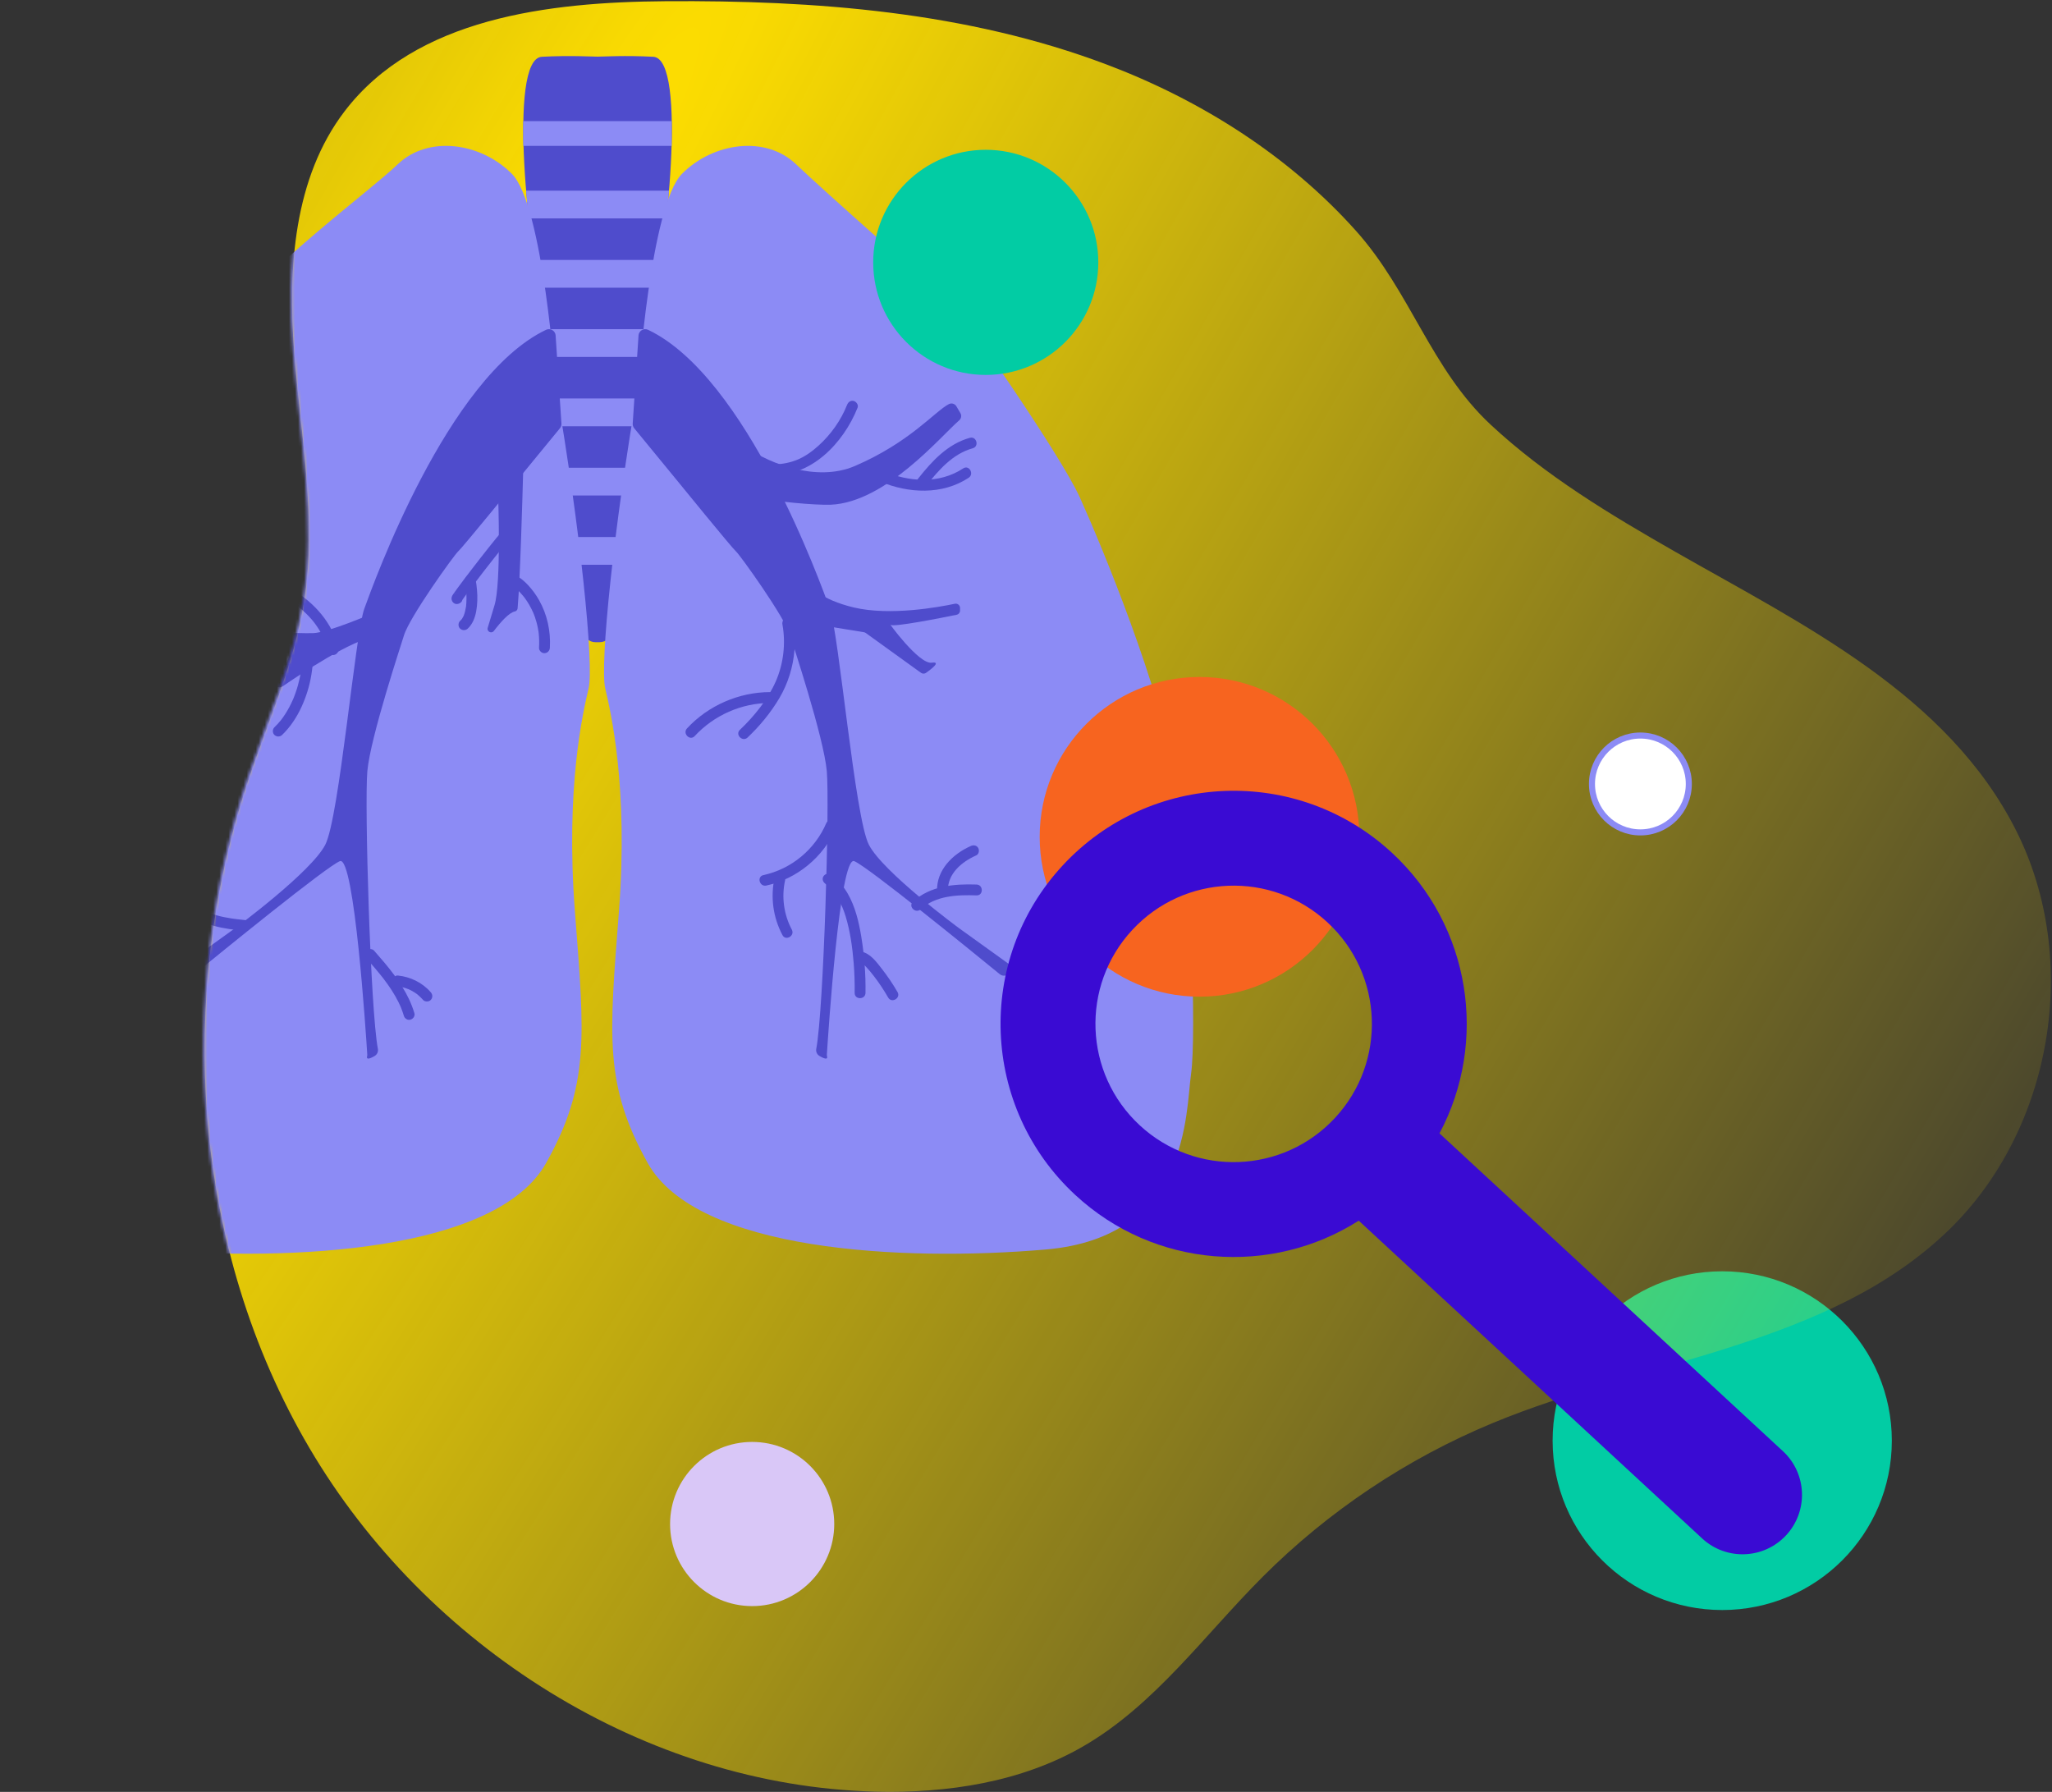<svg width="678" height="592" viewBox="0 0 678 592" fill="none" xmlns="http://www.w3.org/2000/svg">
<rect x="0" y="0" width="678" height="592" fill="#333333" stroke="none"/>
<g clip-path="url(#clip0_1003_3796)">
<path d="M569.039 531.91C599.988 531.91 625.078 506.858 625.078 475.955C625.078 445.052 599.988 420 569.039 420C538.089 420 513 445.052 513 475.955C513 506.858 538.089 531.91 569.039 531.91Z" fill="#02CCA4"/>
<path d="M365.637 21.315C319.475 3.87 269.277 0.05 219.925 0.401C181.181 0.674 137.434 5.941 113.897 36.716C97.041 58.755 95.077 88.677 97.206 116.341C99.334 144.006 104.86 171.885 100.409 199.27C97.134 219.431 88.598 238.28 82.112 257.645C57.938 329.874 63.6 412.674 102.208 478.331C140.809 543.987 213.11 589.992 289.244 591.906C312.981 592.5 337.406 588.809 357.954 576.912C381.548 563.252 397.903 540.246 417.175 520.96C438.876 499.244 464.892 481.857 493.259 470.11C544.159 449.039 604.534 444.632 644.031 406.231C678.145 373.055 687.592 317.203 666.277 274.653C643.601 229.393 595.525 206.287 553.612 182.349C532.169 170.101 510.704 157.229 492.55 140.322C472.819 121.946 466.075 96.432 448 76.228C425.775 51.394 396.684 33.04 365.63 21.307L365.637 21.315Z" fill="url(#paint0_radial_1003_3796)"/>
<mask id="mask0_1003_3796" style="mask-type:alpha" maskUnits="userSpaceOnUse" x="67" y="0" width="611" height="592">
<path d="M365.279 20.935C319.116 3.49 268.919 -0.33 219.567 0.022C180.823 0.294 137.075 5.562 113.539 36.337C96.683 58.375 94.719 88.297 96.847 115.962C98.976 143.626 104.502 171.506 100.051 198.891C96.776 219.051 88.24 237.9 81.754 257.265C57.58 329.494 63.241 412.294 101.85 477.951C140.451 543.607 212.751 589.612 288.886 591.526C312.623 592.12 337.048 588.43 357.596 576.532C381.19 562.872 397.545 539.866 416.817 520.58C438.518 498.864 464.534 481.477 492.901 469.73C543.801 448.659 604.175 444.252 643.673 405.851C677.787 372.675 687.233 316.823 665.919 274.273C643.243 229.013 595.167 205.907 553.254 181.969C531.811 169.721 510.345 156.849 492.192 139.942C472.461 121.566 465.717 96.052 447.642 75.848C425.417 51.014 396.326 32.66 365.272 20.928L365.279 20.935Z" fill="white"/>
</mask>
<g mask="url(#mask0_1003_3796)">
<path d="M215.848 18.756C206.359 18.255 199.536 18.713 197.443 18.713C195.35 18.713 188.527 18.262 179.038 18.756C167.557 19.358 174.81 84.642 179.64 101.563C183.89 116.442 190.943 190.642 192.591 208.365C192.792 210.523 194.605 212.171 196.769 212.171H198.11C200.281 212.171 202.087 210.523 202.288 208.365C203.929 190.642 210.981 116.442 215.239 101.563C220.076 84.642 227.329 19.358 215.841 18.756H215.848Z" fill="#4F4CCC"/>
<path d="M173.835 62.99H221.051L220.162 72.157H174.58L173.835 62.99Z" fill="#8C8BF5"/>
<path d="M173.835 85.875H221.051L220.162 95.042H174.58L173.835 85.875Z" fill="#8C8BF5"/>
<path d="M173.835 108.759H221.051L220.162 117.925H174.58L173.835 108.759Z" fill="#8C8BF5"/>
<path d="M173.835 131.643H221.051L220.162 140.816H174.58L173.835 131.643Z" fill="#8C8BF5"/>
<path d="M173.835 154.534H221.051L220.162 163.701H174.58L173.835 154.534Z" fill="#8C8BF5"/>
<path d="M173.835 177.419H221.051L220.162 186.585H174.58L173.835 177.419Z" fill="#8C8BF5"/>
<path d="M183.575 127.364C183.575 127.364 179.526 67.828 169.098 57.4C158.67 46.972 141.447 44.708 131.471 54.225C121.495 63.743 91.286 85.402 70.573 109.855C53.573 129.93 40.802 158.039 37.634 164.382C34.459 170.732 9.21 242.48 5.519 258.893C-0.337 284.995 -0.896 342.087 0.918 354.779C2.731 367.472 1.369 408.725 48.972 412.803C96.568 416.881 164.167 413.341 180.436 384.243C194.884 358.406 193.15 342.538 189.968 301.285C186.786 260.032 192.677 235.098 194.49 227.394C196.303 219.689 191.738 174.509 183.582 127.364H183.575Z" fill="#8C8BF5"/>
<path d="M210.874 127.364C210.874 127.364 214.923 67.828 225.351 57.4C235.779 46.972 253.001 44.708 262.978 54.225C272.954 63.743 307.076 93.787 315.211 100.933C317.382 102.839 350.336 150.041 356.815 164.389C364.132 180.601 383.39 227.057 388.93 258.9C393.51 285.253 395.352 342.094 393.538 354.787C391.725 367.479 393.087 408.732 345.484 412.81C297.888 416.888 230.289 413.348 214.02 384.25C199.572 358.413 201.306 342.545 204.488 301.292C207.67 260.039 201.779 235.105 199.966 227.401C198.153 219.696 202.718 174.516 210.874 127.371V127.364Z" fill="#8C8BF5"/>
<path d="M183.582 110.866L185.503 139.921C185.539 140.487 185.359 141.053 185.001 141.49L171.14 158.383C171.14 158.383 152.606 181.152 151.395 182.156C150.184 183.166 135.255 203.915 133.463 209.956C132.739 212.4 122.383 243.498 121.373 254.779C120.412 265.565 122.39 333.522 124.856 346.53C125.035 347.455 124.598 348.393 123.781 348.874C121.165 350.415 121.158 349.504 121.287 349.017C121.351 348.788 121.358 348.544 121.344 348.307C120.971 342.416 117.094 282.586 112.306 284.5C107.892 286.263 72.809 314.823 64.23 321.84C63.213 322.671 61.7 322.456 60.962 321.367C60.274 320.363 60.518 318.987 61.507 318.278L77.661 306.66C77.661 306.66 102.846 288.126 107.483 279.06C112.12 269.994 117.352 209.347 120.376 201.091C123.308 193.071 147.79 124.497 180.414 108.967C181.84 108.286 183.496 109.282 183.596 110.859L183.582 110.866Z" fill="#4F4CCC"/>
<path d="M210.974 110.866L209.054 139.921C209.018 140.487 209.197 141.053 209.555 141.49L223.416 158.383C223.416 158.383 241.95 181.152 243.161 182.156C244.372 183.159 259.301 203.915 261.093 209.956C261.817 212.4 272.173 243.498 273.184 254.779C274.144 265.565 272.166 333.522 269.7 346.53C269.521 347.455 269.958 348.393 270.775 348.874C273.391 350.415 273.399 349.504 273.27 349.017C273.205 348.788 273.198 348.544 273.212 348.307C273.585 342.416 277.462 282.586 282.25 284.5C286.665 286.263 321.747 314.823 330.326 321.84C331.344 322.671 332.856 322.456 333.594 321.367C334.282 320.363 334.038 318.987 333.049 318.278L316.895 306.66C316.895 306.66 291.71 288.126 287.073 279.06C282.436 269.994 277.204 209.347 274.18 201.091C271.249 193.071 246.766 124.497 214.142 108.967C212.716 108.286 211.06 109.282 210.96 110.859L210.974 110.866Z" fill="#4F4CCC"/>
<path d="M136.889 334.64C135.026 328.405 131.22 323.08 127.106 318.135C125.96 316.766 124.791 315.419 123.609 314.071C122.993 313.362 121.702 313.39 121.072 314.071C120.377 314.824 120.412 315.849 121.072 316.608C122.082 317.762 123.086 318.916 124.075 320.084C124.569 320.672 125.064 321.26 125.544 321.862C125.766 322.141 125.995 322.421 126.218 322.7C126.347 322.858 126.468 323.023 126.598 323.18C126.612 323.202 126.77 323.403 126.648 323.245C126.504 323.059 126.762 323.395 126.791 323.431C128.633 325.847 130.331 328.384 131.679 331.114C131.865 331.494 132.052 331.881 132.224 332.275C132.252 332.347 132.288 332.412 132.317 332.483C132.317 332.483 132.503 332.906 132.403 332.684C132.31 332.476 132.439 332.77 132.46 332.82C132.51 332.935 132.553 333.057 132.603 333.171C132.919 333.974 133.198 334.784 133.442 335.608C133.707 336.504 134.711 337.163 135.649 336.862C136.588 336.561 137.19 335.622 136.904 334.655L136.889 334.64Z" fill="#4F4CCC"/>
<path d="M62.102 301.429C64.596 303.55 67.556 304.976 70.695 305.872C74.071 306.833 77.59 307.198 81.073 307.564C82.005 307.664 82.908 306.668 82.865 305.772C82.814 304.718 82.076 304.088 81.073 303.98C80.249 303.894 79.424 303.801 78.6 303.708C78.17 303.658 77.748 303.607 77.325 303.55C77.647 303.593 77.203 303.536 77.117 303.521C76.887 303.493 76.665 303.457 76.436 303.421C74.874 303.185 73.318 302.884 71.792 302.454C71.104 302.26 70.43 302.045 69.756 301.801C69.563 301.73 69.376 301.658 69.183 301.586C69.104 301.558 68.681 301.379 69.047 301.536C68.717 301.4 68.395 301.25 68.079 301.092C67.441 300.784 66.818 300.44 66.223 300.06C65.922 299.873 65.628 299.673 65.341 299.465C65.284 299.422 64.782 299.028 65.098 299.286C64.94 299.157 64.782 299.028 64.632 298.899C63.922 298.29 62.79 298.146 62.095 298.899C61.478 299.565 61.335 300.784 62.095 301.436L62.102 301.429Z" fill="#4F4CCC"/>
<path d="M99.843 216.808C99.843 217.618 99.8 218.428 99.743 219.238C99.714 219.632 99.678 220.033 99.628 220.428C99.607 220.614 99.585 220.807 99.564 220.994C99.549 221.101 99.535 221.531 99.564 221.03C99.564 221.159 99.528 221.288 99.507 221.409C99.256 223.115 98.89 224.799 98.424 226.462C98.181 227.329 97.908 228.197 97.6 229.049C97.457 229.458 97.306 229.859 97.149 230.261C97.077 230.454 96.998 230.64 96.919 230.827C96.747 231.257 97.077 230.476 96.891 230.898C96.833 231.02 96.783 231.149 96.726 231.271C96.016 232.884 95.185 234.446 94.232 235.93C93.966 236.345 93.687 236.747 93.4 237.148C93.243 237.363 93.092 237.585 92.927 237.793C93.178 237.485 93.02 237.678 92.963 237.743C92.877 237.843 92.798 237.951 92.712 238.051C92.074 238.832 91.394 239.578 90.67 240.273C89.996 240.925 89.967 242.158 90.67 242.81C91.372 243.462 92.483 243.505 93.207 242.81C95.916 240.201 98.037 236.99 99.607 233.579C101.176 230.167 102.294 226.57 102.889 222.871C103.212 220.865 103.42 218.836 103.434 216.801C103.441 215.862 102.603 214.966 101.642 215.009C100.682 215.052 99.858 215.798 99.85 216.801L99.843 216.808Z" fill="#4F4CCC"/>
<path d="M170.968 174.895C171.018 174.437 170.76 173.856 170.431 173.548C169.943 173.096 169.291 172.903 168.639 173.075C168.209 173.182 167.886 173.44 167.557 173.727C167.076 174.143 166.654 174.637 166.238 175.11C164.618 176.952 163.084 178.873 161.551 180.794C159.565 183.288 157.609 185.803 155.667 188.333C154.104 190.369 152.549 192.411 151.037 194.483C150.592 195.085 150.148 195.687 149.732 196.31C149.632 196.454 149.532 196.604 149.453 196.762C149.309 197.027 149.245 197.228 149.202 197.514C149.066 198.539 149.876 199.607 150.972 199.557C151.524 199.535 151.875 199.327 152.291 199.005C153.029 198.424 152.943 197.07 152.291 196.468C151.503 195.744 150.549 195.844 149.754 196.468C150.607 195.794 150.213 196.138 150.091 196.21C150.693 195.859 151.696 195.801 152.234 196.497L152.692 197.285C152.793 197.529 152.75 198.009 152.692 198.202C152.707 198.138 152.413 198.733 152.542 198.568C152.578 198.518 152.606 198.46 152.635 198.41C152.742 198.231 152.864 198.059 152.986 197.88C153.409 197.263 153.846 196.669 154.291 196.067C155.681 194.174 157.107 192.297 158.541 190.433C158.963 189.881 159.386 189.337 159.809 188.785C159.881 188.692 159.53 189.143 159.737 188.878C159.788 188.814 159.838 188.742 159.895 188.677C160.01 188.534 160.117 188.384 160.232 188.24C160.447 187.961 160.669 187.681 160.884 187.402C161.758 186.284 162.633 185.166 163.514 184.055C164.998 182.184 166.489 180.314 168.044 178.5C168.546 177.905 169.054 177.318 169.592 176.759C169.757 176.594 169.922 176.429 170.094 176.271C170.373 176.013 169.678 176.544 169.915 176.408C169.936 176.393 169.958 176.379 169.979 176.372C169.649 176.522 169.506 176.601 169.14 176.601C168.381 176.601 167.657 176.049 167.456 175.318C167.471 175.375 167.42 174.687 167.392 174.902C167.284 175.834 168.288 176.737 169.183 176.694C170.244 176.644 170.861 175.906 170.975 174.902L170.968 174.895Z" fill="#4F4CCC"/>
<path d="M153.653 192.211C153.732 192.641 153.803 193.071 153.868 193.509C153.875 193.559 153.882 193.616 153.889 193.666C153.918 193.867 153.861 193.437 153.861 193.458C153.861 193.566 153.889 193.681 153.904 193.788C153.932 194.053 153.961 194.311 153.99 194.576C154.09 195.608 154.14 196.648 154.133 197.687C154.133 198.196 154.111 198.705 154.083 199.221C154.068 199.486 154.047 199.744 154.018 200.009C154.004 200.131 153.997 200.253 153.982 200.367C153.982 200.425 153.968 200.489 153.961 200.547C153.932 200.79 154.018 200.181 153.975 200.425C153.803 201.399 153.617 202.36 153.259 203.291C153.237 203.342 153.216 203.392 153.201 203.442C153.115 203.671 153.216 203.356 153.259 203.306C153.18 203.399 153.137 203.578 153.079 203.686C152.972 203.901 152.857 204.109 152.728 204.309C152.664 204.41 152.599 204.503 152.535 204.596C152.32 204.911 152.735 204.374 152.549 204.582C152.377 204.775 152.212 204.961 152.019 205.133C151.324 205.771 151.324 207.033 152.019 207.67C152.757 208.351 153.818 208.351 154.556 207.67C156.161 206.194 156.978 203.994 157.351 201.901C157.759 199.6 157.81 197.25 157.609 194.92C157.509 193.695 157.344 192.469 157.114 191.258C156.942 190.334 155.774 189.724 154.907 190.004C153.918 190.326 153.474 191.222 153.653 192.211Z" fill="#4F4CCC"/>
<path d="M170.968 191.903C170.954 192.562 170.424 193.3 169.786 193.465C169.807 193.465 169.141 193.53 169.427 193.53C168.84 193.53 168.904 193.422 169.126 193.501C169.155 193.508 169.284 193.573 169.305 193.565C169.291 193.573 168.782 193.315 168.997 193.436C169.04 193.458 169.083 193.479 169.126 193.501C169.291 193.587 169.456 193.687 169.614 193.788C169.814 193.917 170.008 194.06 170.209 194.203C170.445 194.375 169.843 193.909 170.029 194.067C170.087 194.11 170.144 194.16 170.201 194.203C170.316 194.297 170.424 194.39 170.531 194.483C171.047 194.927 171.534 195.407 171.993 195.902C172.265 196.196 172.531 196.497 172.781 196.798C172.91 196.955 173.039 197.113 173.168 197.278C173.197 197.314 173.219 197.342 173.247 197.378C173.383 197.543 172.996 197.041 173.125 197.213C173.19 197.307 173.262 197.393 173.333 197.486C173.892 198.238 174.401 199.02 174.874 199.829C175.397 200.732 175.842 201.664 176.272 202.61C176.365 202.825 176.128 202.259 176.214 202.481C176.243 202.546 176.272 202.617 176.293 202.682C176.343 202.797 176.386 202.918 176.437 203.04C176.544 203.313 176.644 203.592 176.745 203.872C176.931 204.409 177.103 204.961 177.254 205.513C177.433 206.165 177.59 206.824 177.72 207.491C177.791 207.856 177.856 208.222 177.906 208.587C177.913 208.652 177.92 208.709 177.935 208.774C177.97 209.003 177.892 208.394 177.935 208.738C177.956 208.931 177.978 209.118 177.999 209.311C178.164 210.867 178.193 212.436 178.099 213.999C178.049 214.937 178.959 215.833 179.891 215.79C180.909 215.747 181.626 215.002 181.683 213.999C181.998 208.53 180.801 203.004 178.092 198.238C177.103 196.49 175.899 194.841 174.537 193.372C173.584 192.347 172.516 191.365 171.327 190.627C170.904 190.362 170.431 190.111 169.943 190.011C168.675 189.76 167.428 190.512 167.399 191.903C167.378 192.842 168.238 193.737 169.191 193.694C170.144 193.651 170.961 192.906 170.983 191.903H170.968Z" fill="#4F4CCC"/>
<path d="M111.805 214.12C109.884 205.792 103.814 199.106 96.632 194.798C94.511 193.53 92.282 192.469 90.003 191.516C89.136 191.157 87.996 191.903 87.796 192.77C87.559 193.816 88.118 194.59 89.05 194.977C89.523 195.178 88.72 194.834 89.193 195.035C89.286 195.078 89.38 195.114 89.473 195.157C89.709 195.257 89.946 195.364 90.175 195.472C90.641 195.687 91.107 195.902 91.573 196.131C92.447 196.561 93.314 197.02 94.16 197.507C95.049 198.016 95.923 198.561 96.769 199.141C97.149 199.399 97.528 199.665 97.901 199.944C98.109 200.095 98.31 200.252 98.517 200.403C98.46 200.36 98.252 200.195 98.517 200.403C98.639 200.496 98.761 200.596 98.876 200.69C100.402 201.929 101.821 203.291 103.097 204.789C103.255 204.975 103.412 205.169 103.57 205.362C103.649 205.463 103.972 205.871 103.749 205.585C104.065 205.993 104.373 206.416 104.667 206.846C105.211 207.641 105.713 208.459 106.172 209.311C106.43 209.792 106.673 210.272 106.903 210.766C107.003 210.988 107.103 211.218 107.204 211.44C107.053 211.089 107.182 211.397 107.218 211.49C107.283 211.648 107.347 211.813 107.404 211.97C107.792 212.988 108.1 214.02 108.343 215.081C108.551 215.998 109.655 216.622 110.551 216.335C111.504 216.027 112.027 215.109 111.805 214.128V214.12Z" fill="#4F4CCC"/>
<path d="M131.457 325.882C131.514 325.882 131.915 325.925 131.643 325.897C131.371 325.868 131.815 325.925 131.829 325.925C132.037 325.961 132.252 325.997 132.46 326.04C132.876 326.126 133.291 326.233 133.7 326.355C134.13 326.484 134.553 326.642 134.976 326.807C135.298 326.929 134.811 326.728 135.004 326.821C135.09 326.864 135.176 326.9 135.262 326.936C135.477 327.036 135.692 327.144 135.9 327.251C136.28 327.452 136.646 327.667 137.004 327.896C137.183 328.011 137.362 328.133 137.534 328.254C137.627 328.326 137.728 328.398 137.821 328.462C138 328.584 137.592 328.269 137.85 328.484C138.552 329.05 139.197 329.673 139.792 330.354C140.387 331.035 141.705 331.035 142.329 330.354C143.024 329.595 142.988 328.577 142.329 327.817C139.57 324.628 135.628 322.722 131.464 322.284C130.525 322.184 129.629 323.18 129.672 324.076C129.722 325.13 130.461 325.767 131.464 325.868L131.457 325.882Z" fill="#4F4CCC"/>
<path d="M129.787 202.174C129.593 201.034 128.375 200.389 127.314 200.855C122.211 203.098 108.329 209.004 103.434 209.169C98.51 209.333 79.69 208.402 72.874 208.043C71.656 207.979 70.738 209.133 71.075 210.308L71.218 210.824C71.441 211.613 72.179 212.15 72.996 212.121C77.905 211.928 94.181 211.519 95.378 214.601C96.496 217.475 92.698 222.234 91.056 224.097C90.619 224.592 90.498 225.294 90.734 225.911C91.15 226.986 92.454 227.394 93.407 226.742C99.155 222.779 116.729 211.046 124.046 210.38C130.152 209.821 130.288 205.055 129.794 202.181L129.787 202.174Z" fill="#4F4CCC"/>
<path d="M164.855 160.447C164.618 160.676 164.489 160.992 164.504 161.321C164.661 165.406 165.607 192.734 163.378 200.001C162.547 202.711 161.78 205.255 161.142 207.419C160.777 208.659 162.404 209.476 163.185 208.444C165.443 205.47 168.187 202.395 170.137 201.994C170.631 201.893 170.983 201.463 171.026 200.962C171.857 191.48 172.631 164.303 172.867 155.401C172.896 154.355 171.642 153.81 170.889 154.541L164.848 160.44L164.855 160.447Z" fill="#4F4CCC"/>
<path d="M264.92 190.226C264.92 190.226 265.085 190.641 265.536 191.329C266.948 193.444 271.177 198.109 282.149 200.704C294.14 203.535 310.251 200.575 315.49 199.464C316.379 199.277 317.21 199.951 317.21 200.861V201.707C317.21 202.388 316.737 202.968 316.071 203.105C311.548 204.029 295.021 207.333 294.24 206.409C293.33 205.341 303.607 219.538 307.843 218.936C311.125 218.471 307.678 221.087 305.965 222.291C305.463 222.642 304.804 222.635 304.31 222.283L286.055 209.118C285.876 208.989 285.668 208.903 285.446 208.867L271.213 206.552C270.689 206.466 270.259 206.1 270.087 205.599L264.92 190.233V190.226Z" fill="#4F4CCC"/>
<path d="M244.967 150.872C244.157 149.13 246.15 147.446 247.741 148.521C253.783 152.628 269.507 159.515 282.458 153.954C300.64 146.142 308.947 135.843 313.519 133.506C314.408 133.055 315.49 133.37 315.999 134.23L317.325 136.481C317.791 137.269 317.619 138.272 316.931 138.867C310.925 144.02 292.735 165.944 274.502 166.747C269.758 166.954 254.872 165.672 251.833 164.432C251.396 164.253 250.113 161.88 249.912 161.45L244.974 150.872H244.967Z" fill="#4F4CCC"/>
<path d="M290.785 159.078C300.124 163.02 311.319 163.608 320.063 157.838C321.976 156.57 320.184 153.466 318.256 154.742C310.244 160.031 300.253 159.214 291.739 155.624C290.85 155.244 289.768 156.025 289.531 156.878C289.245 157.91 289.89 158.705 290.785 159.085V159.078Z" fill="#4F4CCC"/>
<path d="M305.944 160.584C310.072 155.381 314.745 149.934 321.396 148.099C323.618 147.49 322.672 144.028 320.443 144.644C313.154 146.651 307.943 152.327 303.407 158.054C302.805 158.814 302.669 159.846 303.407 160.591C304.03 161.215 305.335 161.351 305.944 160.591V160.584Z" fill="#4F4CCC"/>
<path d="M254.342 156.956C267.902 157.731 278.674 146.435 283.354 134.682C283.712 133.786 282.959 132.711 282.099 132.474C281.082 132.195 280.258 132.825 279.892 133.728C277.842 138.881 274.553 143.526 270.439 147.238C268.267 149.202 265.809 150.979 263.057 152.033C260.305 153.086 257.33 153.545 254.335 153.373C252.034 153.244 252.041 156.827 254.335 156.956H254.342Z" fill="#4F4CCC"/>
<path d="M258.534 206.351C259.652 212.601 258.885 219.252 256.341 225.078C253.797 230.905 249.267 236.574 244.473 241.118C242.795 242.709 245.333 245.239 247.01 243.655C251.059 239.821 254.685 235.42 257.524 230.611C260.362 225.802 262.067 220.327 262.505 214.722C262.748 211.605 262.54 208.487 261.989 205.412C261.817 204.459 260.656 203.922 259.781 204.158C258.778 204.438 258.362 205.405 258.527 206.366L258.534 206.351Z" fill="#4F4CCC"/>
<path d="M254.442 228.648C244.136 228.67 233.995 233.078 226.993 240.646C225.43 242.337 227.953 244.874 229.53 243.183C235.915 236.281 245.039 232.253 254.449 232.239C256.757 232.239 256.757 228.648 254.449 228.656L254.442 228.648Z" fill="#4F4CCC"/>
<path d="M273.04 271.879C269.328 280.594 261.501 287.116 252.235 289.109C249.984 289.596 250.937 293.05 253.188 292.563C263.25 290.399 272.101 283.16 276.136 273.685C276.516 272.797 276.402 271.764 275.491 271.234C274.739 270.797 273.42 270.983 273.04 271.879Z" fill="#4F4CCC"/>
<path d="M255.954 289.861C254.506 296.325 255.424 303.091 258.534 308.939C259.616 310.975 262.713 309.169 261.63 307.133C258.979 302.159 258.176 296.318 259.409 290.814C259.91 288.571 256.456 287.61 255.954 289.861Z" fill="#4F4CCC"/>
<path d="M272.703 291.983C276.158 294.584 278.157 298.677 279.397 302.719C280.924 307.707 281.641 312.982 282.063 318.164C282.329 321.446 282.429 324.736 282.386 328.032C282.35 330.34 285.934 330.34 285.969 328.032C286.063 321.804 285.582 315.583 284.572 309.434C283.762 304.532 282.594 299.565 280.093 295.215C278.666 292.728 276.803 290.607 274.517 288.879C273.743 288.299 272.517 288.757 272.066 289.524C271.528 290.442 271.929 291.395 272.711 291.975L272.703 291.983Z" fill="#4F4CCC"/>
<path d="M283.683 317.841C284.342 317.984 284.479 318.077 285.03 318.414C285.331 318.601 285.862 319.109 286.242 319.504C287.123 320.435 287.94 321.453 288.729 322.471C290.47 324.714 292.04 327.101 293.459 329.566C294.605 331.566 297.709 329.76 296.555 327.76C294.978 325.022 293.208 322.428 291.266 319.941C289.531 317.719 287.567 315.017 284.643 314.394C283.697 314.193 282.708 314.673 282.436 315.648C282.192 316.544 282.737 317.647 283.69 317.855L283.683 317.841Z" fill="#4F4CCC"/>
<path d="M304.195 300.404C309.155 295.853 316.307 295.588 322.664 295.81C324.972 295.889 324.965 292.305 322.664 292.227C315.268 291.976 307.377 292.635 301.665 297.874C299.959 299.436 302.504 301.966 304.202 300.411L304.195 300.404Z" fill="#4F4CCC"/>
<path d="M313.204 294.426C312.982 288.736 317.69 284.751 322.564 282.594C323.445 282.2 323.653 280.91 323.209 280.143C322.679 279.233 321.647 279.104 320.758 279.498C314.809 282.135 309.348 287.446 309.62 294.419C309.656 295.387 310.416 296.211 311.412 296.211C312.351 296.211 313.24 295.394 313.204 294.419V294.426Z" fill="#4F4CCC"/>
<path d="M221.911 40.02H172.875V48.191H221.911V40.02Z" fill="#8C8BF5"/>
</g>
<path d="M325.703 123.866C346.242 123.866 362.892 107.216 362.892 86.677C362.892 66.138 346.242 49.487 325.703 49.487C305.164 49.487 288.513 66.138 288.513 86.677C288.513 107.216 305.164 123.866 325.703 123.866Z" fill="#02CCA4"/>
<path d="M248.522 530.614C263.5 530.614 275.641 518.472 275.641 503.494C275.641 488.516 263.5 476.374 248.522 476.374C233.544 476.374 221.402 488.516 221.402 503.494C221.402 518.472 233.544 530.614 248.522 530.614Z" fill="#D9C7F7"/>
<path d="M396.333 329.279C425.501 329.279 449.147 305.634 449.147 276.466C449.147 247.298 425.501 223.652 396.333 223.652C367.165 223.652 343.52 247.298 343.52 276.466C343.52 305.634 367.165 329.279 396.333 329.279Z" fill="#F7641F"/>
<path d="M459.919 281.741C428.699 252.851 379.971 254.743 351.081 285.962C322.191 317.181 324.083 365.909 355.302 394.799C381.541 419.074 420.142 421.611 448.939 403.271L562.413 508.267C570.376 515.635 582.804 515.154 590.171 507.192C597.539 499.229 597.059 486.802 589.096 479.434L475.622 374.438C491.676 344.301 486.15 306.015 459.919 281.741ZM441.134 369.285C424.005 387.797 395.108 388.923 376.596 371.786C358.083 354.657 356.958 325.76 374.094 307.248C391.223 288.736 420.121 287.61 438.633 304.747C457.145 321.876 458.27 350.773 441.134 369.285Z" fill="#3A0BD3"/>
<circle cx="542" cy="259" r="16" fill="white" stroke="#8C8BF5" stroke-width="2"/>
</g>
<defs>
<radialGradient id="paint0_radial_1003_3796" cx="0" cy="0" r="1" gradientUnits="userSpaceOnUse" gradientTransform="translate(171 115) rotate(30.282) scale(634.59 4497.34)">
<stop stop-color="#FFDF00"/>
<stop offset="1" stop-color="#FFDF00" stop-opacity="0"/>
</radialGradient>
<clipPath id="clip0_1003_3796">
<rect width="677.63" height="591.97" fill="white"/>
</clipPath>
</defs>
</svg>
